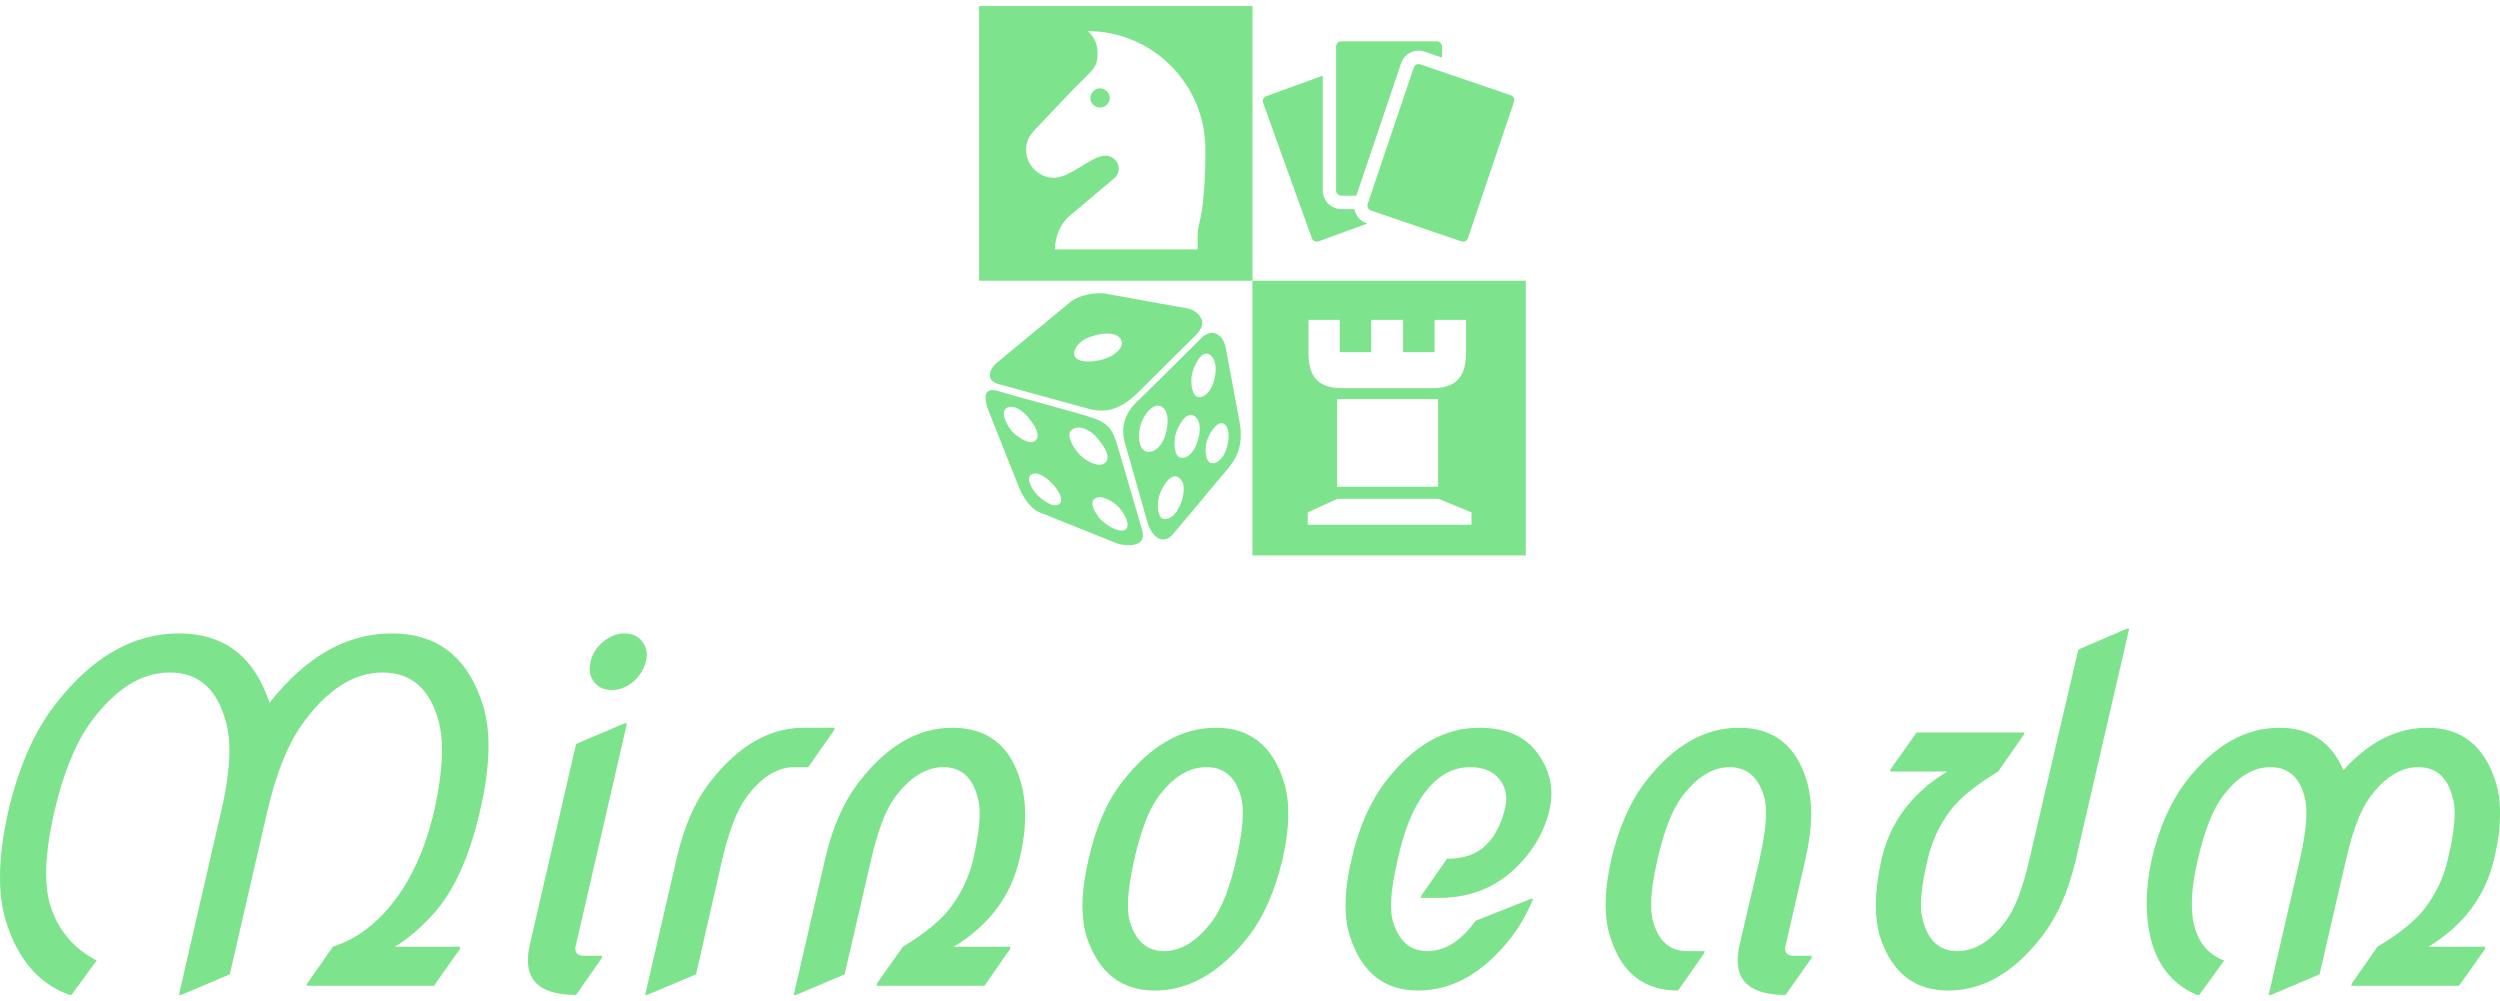 <svg data-v-423bf9ae="" xmlns="http://www.w3.org/2000/svg" viewBox="0 0 409.623 164" class="iconAbove"><!----><!----><!----><g data-v-423bf9ae="" id="3ee6f0cc-3cdb-4190-acf2-d9a26a7eb292" fill="#7DE38D" transform="matrix(5.52,0,0,5.52,-10.874,87.336)"><path d="M7.35 13.71L7.28 13.71L8.53 8.28Q8.78 7.21 8.78 6.45L8.78 6.45Q8.78 5.98 8.68 5.62L8.68 5.62Q8.29 4.14 7.01 4.14L7.01 4.14Q5.74 4.14 4.66 5.62L4.66 5.62Q3.98 6.56 3.58 8.28L3.58 8.28Q3.34 9.35 3.34 10.11L3.34 10.11Q3.34 10.58 3.43 10.94L3.43 10.94Q3.75 12.12 4.84 12.69L4.84 12.69L4.09 13.71L4.03 13.71Q2.65 13.21 2.13 11.47L2.13 11.47Q1.97 10.92 1.97 10.21L1.97 10.21Q1.97 9.36 2.21 8.28L2.21 8.28Q2.68 6.28 3.61 5.09L3.61 5.09Q5.24 2.98 7.28 2.98L7.28 2.98Q9.29 2.98 9.97 5.04L9.97 5.04Q11.59 2.98 13.60 2.98L13.60 2.98Q15.63 2.98 16.30 5.09L16.30 5.09Q16.47 5.63 16.47 6.33L16.47 6.33Q16.47 7.19 16.21 8.28L16.21 8.28Q15.74 10.31 14.83 11.31L14.83 11.31Q14.27 11.93 13.69 12.28L13.69 12.28L15.63 12.28L15.62 12.35L14.85 13.44L11.07 13.44L11.09 13.37L11.85 12.28Q12.85 11.96 13.62 10.99L13.62 10.99Q14.46 9.93 14.85 8.28L14.85 8.28Q15.09 7.21 15.09 6.45L15.09 6.45Q15.09 5.98 15.00 5.62L15.00 5.62Q14.61 4.14 13.33 4.14L13.33 4.14Q12.06 4.14 10.98 5.62L10.98 5.62Q10.30 6.54 9.90 8.28L9.90 8.28L8.79 13.10L7.35 13.71ZM19.50 3.82L19.50 3.82Q19.58 3.47 19.87 3.23Q20.17 2.98 20.51 2.98Q20.86 2.98 21.04 3.23L21.04 3.23Q21.17 3.40 21.17 3.62L21.17 3.62Q21.17 3.70 21.14 3.82L21.14 3.82Q21.04 4.18 20.77 4.41L20.77 4.41Q20.47 4.66 20.12 4.66L20.12 4.66Q19.78 4.66 19.59 4.40L19.59 4.40Q19.47 4.24 19.47 4.04L19.47 4.04Q19.47 3.94 19.50 3.82ZM19.83 12.62L19.07 13.71Q17.64 13.71 17.64 12.69L17.64 12.69Q17.64 12.49 17.69 12.25L17.69 12.25L19.07 6.26L20.51 5.65L20.58 5.65L19.06 12.25Q18.99 12.55 19.32 12.55L19.32 12.55L19.84 12.55L19.83 12.62ZM21.18 13.71L21.12 13.71L22.05 9.68Q22.37 8.25 23.07 7.36L23.07 7.36Q24.31 5.78 25.83 5.78L25.83 5.78L26.75 5.78L26.73 5.85L25.96 6.95L25.55 6.95Q24.78 6.95 24.12 7.85L24.12 7.85Q23.71 8.41 23.41 9.68L23.41 9.68L22.63 13.10L21.18 13.71ZM30.28 12.28L30.28 12.28Q30.28 12.28 31.96 12.28L31.96 12.28L31.95 12.35L31.19 13.44L27.99 13.44L28 13.37L28.77 12.28Q29.73 11.70 30.15 11.16L30.15 11.16Q30.67 10.49 30.86 9.68L30.86 9.68Q31.05 8.84 31.05 8.31L31.05 8.31Q31.05 8.03 30.99 7.85L30.99 7.85Q30.76 6.95 29.97 6.95L29.97 6.95Q29.20 6.95 28.53 7.85L28.53 7.85Q28.12 8.41 27.83 9.68L27.83 9.68L27.04 13.10L25.60 13.71L25.53 13.71L26.46 9.68Q26.79 8.25 27.49 7.36L27.49 7.36Q28.72 5.78 30.24 5.78L30.24 5.78Q31.80 5.78 32.26 7.36L32.26 7.36Q32.40 7.83 32.40 8.38L32.40 8.38Q32.40 8.99 32.23 9.68L32.23 9.68Q31.85 11.33 30.28 12.28ZM35.64 9.68L35.64 9.68Q35.45 10.53 35.45 11.05L35.45 11.05Q35.45 11.32 35.50 11.51L35.50 11.51Q35.76 12.41 36.52 12.41Q37.29 12.41 37.96 11.51L37.96 11.51Q38.38 10.94 38.67 9.68L38.67 9.68Q38.86 8.84 38.86 8.31L38.86 8.31Q38.86 8.03 38.81 7.85L38.81 7.85Q38.58 6.95 37.78 6.95L37.78 6.95Q36.98 6.95 36.33 7.86L36.33 7.86Q35.93 8.42 35.64 9.68ZM34.28 9.69L34.28 9.69Q34.60 8.25 35.30 7.36L35.30 7.36Q36.54 5.78 38.06 5.78Q39.57 5.78 40.07 7.36L40.07 7.36Q40.21 7.79 40.21 8.33L40.21 8.33Q40.21 8.93 40.04 9.68L40.04 9.68Q39.69 11.14 39.01 12.00L39.01 12.00Q37.76 13.58 36.25 13.58L36.25 13.58Q34.76 13.58 34.23 12.00L34.23 12.00Q34.10 11.59 34.10 11.07L34.10 11.07Q34.10 10.47 34.28 9.69ZM47.41 10.86L47.48 10.86Q47.20 11.52 46.83 12.00L46.83 12.00Q45.60 13.58 44.06 13.58L44.06 13.58Q42.57 13.58 42.05 12.00L42.05 12.00Q41.91 11.59 41.91 11.05L41.91 11.05Q41.91 10.42 42.09 9.68L42.09 9.68Q42.40 8.29 43.11 7.36L43.11 7.36Q44.33 5.78 45.87 5.78L45.87 5.78Q47.04 5.78 47.59 6.51L47.59 6.51Q48.02 7.08 48.02 7.73L48.02 7.73Q48.02 7.98 47.96 8.23L47.96 8.23Q47.71 9.28 46.83 10.06L46.83 10.06Q45.95 10.83 44.67 10.83L44.67 10.83L44.14 10.83L44.16 10.76L44.92 9.67Q45.66 9.67 46.07 9.27L46.07 9.27Q46.47 8.88 46.63 8.22L46.63 8.22Q46.68 8.05 46.68 7.90L46.68 7.90Q46.68 7.57 46.49 7.33L46.49 7.33Q46.22 6.95 45.60 6.95L45.60 6.95Q44.76 6.95 44.16 7.85L44.16 7.85Q43.72 8.50 43.46 9.68L43.46 9.68Q43.26 10.53 43.26 11.05L43.26 11.05Q43.26 11.32 43.31 11.51L43.31 11.51Q43.57 12.41 44.34 12.41L44.34 12.41Q45.12 12.41 45.77 11.51L45.77 11.51L47.41 10.86ZM52.55 12.48L51.78 13.58Q50.26 13.58 49.77 12.00L49.77 12.00Q49.63 11.57 49.63 11.03L49.63 11.03Q49.63 10.42 49.80 9.68L49.80 9.68Q50.14 8.24 50.83 7.36L50.83 7.36Q52.06 5.78 53.59 5.78L53.59 5.78Q55.13 5.78 55.60 7.36L55.60 7.36Q55.73 7.80 55.73 8.33L55.73 8.33Q55.73 8.94 55.56 9.68L55.56 9.68L54.97 12.25Q54.90 12.55 55.23 12.55L55.23 12.55L55.75 12.55L55.74 12.62L54.97 13.71Q53.55 13.71 53.55 12.69L53.55 12.69Q53.55 12.49 53.60 12.25L53.60 12.25L54.20 9.68Q54.39 8.83 54.39 8.31L54.39 8.31Q54.39 8.05 54.34 7.85L54.34 7.85Q54.09 6.95 53.31 6.95Q52.54 6.95 51.88 7.85L51.88 7.85Q51.46 8.42 51.17 9.68L51.17 9.68Q50.98 10.51 50.98 11.03L50.98 11.03Q50.98 11.31 51.03 11.51L51.03 11.51Q51.28 12.41 52.04 12.41L52.04 12.41L52.57 12.41L52.55 12.48ZM65.10 2.84L65.17 2.84L63.59 9.68Q63.26 11.11 62.56 12.00L62.56 12.00Q61.33 13.58 59.80 13.58L59.80 13.58Q58.30 13.58 57.78 12.00L57.78 12.00Q57.65 11.58 57.65 11.04L57.65 11.04Q57.65 10.44 57.82 9.68L57.82 9.68Q58.20 8.03 59.77 7.08L59.77 7.08L58.08 7.08L58.09 7.01L58.86 5.92L62.06 5.92L62.04 5.99L61.28 7.08Q60.32 7.66 59.89 8.20L59.89 8.20Q59.38 8.86 59.19 9.68L59.19 9.68Q58.99 10.51 58.99 11.03L58.99 11.03Q58.99 11.31 59.05 11.51L59.05 11.51Q59.29 12.41 60.07 12.41Q60.85 12.41 61.52 11.50L61.52 11.50Q61.92 10.95 62.21 9.68L62.21 9.68L63.66 3.46L65.10 2.84ZM69.38 13.71L69.31 13.71L70.24 9.68Q70.43 8.84 70.43 8.31L70.43 8.31Q70.43 8.04 70.38 7.85L70.38 7.85Q70.16 6.95 69.36 6.95L69.36 6.95Q68.58 6.95 67.92 7.85L67.92 7.85Q67.51 8.41 67.21 9.68L67.21 9.68Q67.03 10.43 67.03 11.01L67.03 11.01Q67.03 11.29 67.07 11.51L67.07 11.51Q67.24 12.41 67.99 12.69L67.99 12.69L67.25 13.71L67.18 13.71Q66.10 13.25 65.80 12.00L65.80 12.00Q65.69 11.52 65.69 10.99L65.69 10.99Q65.69 10.38 65.84 9.68L65.84 9.68Q66.17 8.27 66.87 7.36L66.87 7.36Q68.10 5.78 69.63 5.78L69.63 5.78Q70.99 5.78 71.53 7.04L71.53 7.04Q72.66 5.78 74.02 5.78L74.02 5.78Q75.53 5.78 76.04 7.36L76.04 7.36Q76.18 7.79 76.18 8.32L76.18 8.32Q76.18 8.94 76.00 9.68L76.00 9.68Q75.62 11.33 74.05 12.28L74.05 12.28L75.74 12.28L75.73 12.35L74.96 13.44L71.76 13.44L71.78 13.37L72.54 12.28Q73.51 11.70 73.93 11.16L73.93 11.16Q74.45 10.49 74.63 9.68L74.63 9.68Q74.83 8.85 74.83 8.32L74.83 8.32Q74.83 8.04 74.77 7.85L74.77 7.85Q74.55 6.95 73.75 6.95L73.75 6.95Q72.97 6.95 72.31 7.85L72.31 7.85Q71.90 8.41 71.61 9.68L71.61 9.68L70.82 13.10L69.38 13.71Z"></path></g><!----><g data-v-423bf9ae="" id="08f15f08-eb54-4ebd-841c-f73797e4a0d6" transform="matrix(1,0,0,1,155.211,-4.006)" stroke="none" fill="#7DE38D"><path d="M92.854 20.7l-7.541 22.31a.863.863 0 01-1.091.539L69.42 38.497a.849.849 0 01-.491-.437.852.852 0 01-.044-.657l.002-.003 7.54-22.306a.845.845 0 01.434-.496.836.836 0 01.656-.043l14.8 5.052a.866.866 0 01.537 1.093zM64.569 36.064h2.453l7.329-21.677a3.038 3.038 0 011.539-1.764 3.004 3.004 0 012.329-.152l2.837.968v-1.798a.86.86 0 00-.856-.862H64.569a.861.861 0 00-.858.862v23.563c0 .474.385.86.858.86zm4.148 4.518a3.03 3.03 0 01-2.01-2.315h-2.138a3.06 3.06 0 01-3.05-3.062V16.407c-8.033 2.922-9.144 3.328-9.343 3.382l.092-.017a.855.855 0 00-.482.446.847.847 0 00-.029.659l7.979 22.154a.866.866 0 00.444.488c.207.096.44.106.656.029l8.021-2.917a2.726 2.726 0 00-.14-.049zM8.06 63.499l11.835-9.781c1.109-1.027 3.124-1.625 4.826-1.655.426-.027.853 0 1.192.057l13.452 2.424c.88.171 2.158.914 2.385 2.053v.628c-.084.484-.397 1.054-.993 1.653l-9.651 9.583c-2.184 2.083-4.143 2.966-6.385 2.795-.541-.028-1.107-.142-1.702-.313L8.26 66.893c-1.845-.514-1.506-2.281-.2-3.394zm12.915-.969c.482.74 2.185.854 3.746.542.482-.085.965-.2 1.391-.4 1.759-.656 3.292-2.225 2.044-3.42-.768-.714-2.185-.685-3.435-.429-.795.199-1.504.429-1.988.656-1.221.597-2.413 2.054-1.758 3.051zm6.47 30.373l-.767-.315-3.546-1.424-7.098-2.853h-.027l-.937-.371c-1.164-.456-2.328-1.996-3.038-3.422-.084-.199-.141-.341-.227-.514L6.869 71.571c-.369-.885-1.76-4.535 1.618-3.452l3.546 1.027 3.975 1.084h.027l6.188 1.74c.311.084.624.199.909.285 1.785.54 2.808 1.056 3.546 2.023.597.827.995 1.968 1.504 3.737l3.776 12.947c.056.229.084.429.084.601v.285c-.113 1.854-3.064 1.681-4.597 1.055zM12.033 75.82c.85.543 1.816.884 2.385.399.964-.826-.056-2.481-1.078-3.736-.397-.483-.824-.912-1.307-1.227-.794-.57-1.674-.827-2.355-.37-1.051.685.144 2.909.938 3.792.312.343.85.8 1.417 1.142zm5.054 7.33a6.3 6.3 0 00-1.052-.914h-.027c-.796-.571-1.619-.885-2.271-.429-.938.628.312 2.653 1.135 3.422.285.258.712.628 1.137.913h.027c.795.542 1.73.913 2.299.459.879-.686-.17-2.395-1.248-3.451zm6.046-3.566c.965.541 2.042.826 2.694.284 1.078-.913-.027-2.595-1.221-4.049-.427-.514-.937-.97-1.474-1.253-.909-.544-1.875-.714-2.643-.202-1.219.77.172 2.937.995 3.907.342.428.964.941 1.649 1.313zm4.709 7.273c-.312-.255-.708-.57-1.163-.828-.879-.484-1.818-.799-2.499-.313-1.077.685.284 2.737 1.109 3.564.341.286.822.685 1.39 1.027.907.515 1.959.884 2.555.427.954-.729-.483-3.079-1.392-3.877zm20.237-11.836v.543c-.027 1.911-.682 3.537-2.242 5.417l-1.646 1.939-2.215 2.652-2.667 3.196-2.1 2.48c-.2.257-.397.486-.598.627-.993.883-2.072.571-2.837-.371a5.69 5.69 0 01-1.022-2.081l-3.634-12.806a7.337 7.337 0 01-.284-1.712v-.483c.058-1.482.682-2.996 2.045-4.393l2.896-2.824 2.837-2.821 2.697-2.683 2.214-2.195c.143-.171.312-.285.453-.428.795-.571 1.561-.656 2.215-.315.707.374 1.248 1.171 1.446 2.31l2.157 11.552c.171.854.285 1.654.285 2.396zm-12.374.372c.537-1.74.708-4.192-.711-4.822-.425-.169-.822-.112-1.219.115-.965.515-1.789 1.94-2.072 2.825-.369 1.196-.568 3.905.794 4.448.425.141.853.085 1.278-.058.823-.399 1.56-1.368 1.93-2.508zm2.07 6.785c-.397-.197-.766-.142-1.163.115-.794.543-1.477 1.826-1.789 2.652-.425 1.168-.595 3.652.541 4.05.426.115.851.03 1.248-.227.682-.399 1.278-1.285 1.675-2.339.624-1.682.738-3.621-.512-4.251zm2.527-10.095c-.341-.169-.681-.113-.992.086-.852.484-1.534 1.938-1.846 2.822-.367 1.17-.397 3.68.738 3.995.368.086.766.027 1.107-.173.711-.425 1.333-1.338 1.701-2.48.541-1.712.571-3.68-.708-4.25zm1.675-3.165c.795-.37 1.42-1.426 1.761-2.681.481-1.74.255-3.737-.937-4.221a.932.932 0 00-.824.058c-.853.456-1.561 2.024-1.814 2.965-.343 1.198-.229 3.765.936 4.021.312.057.594 0 .878-.142zm3.294 4.506c-.343-.171-.711-.057-1.079.228-.711.571-1.42 1.825-1.646 2.566-.341 1.112-.368 3.366.651 3.65.341.085.682.03.995-.143.68-.37 1.27-1.247 1.589-2.28.483-1.569.483-3.507-.51-4.021zM50 5v45.003H5.214V5H50zm-7.707 23.466c0-10.663-8.643-19.356-19.283-19.356 1.08.925 1.602 2.132 1.602 3.582 0 1.046-.08 1.812-.76 2.656-1.041 1.247-2.284 2.334-3.404 3.5-2.003 2.092-4.004 4.226-6.008 6.319-.96 1.007-1.521 1.971-1.521 3.379 0 2.535 2.083 4.59 4.566 4.59 2.683 0 6.166-3.624 8.449-3.624 1.16 0 2.16.967 2.16 2.132 0 .563-.241 1.167-.681 1.53l-7.406 6.238c-1.521 1.287-2.362 3.523-2.362 5.454h23.366v-2.092c0-1.512.561-3.12.762-4.652.402-3.175.52-6.436.52-9.656zm-17.28-9.979c-.842 0-1.562.725-1.562 1.568 0 .846.72 1.57 1.562 1.57.882 0 1.602-.724 1.602-1.57-.001-.843-.72-1.568-1.602-1.568zm69.773 31.516v45.003H50V50.003h44.786zM59.178 61.752c0 3.855 1.473 5.844 5.434 5.844h14.915c3.963 0 5.475-1.988 5.475-5.844v-5.335H79.84v5.298h-5.155v-5.298h-5.231v5.298h-5.152v-5.298h-5.123v5.335zm4.694 7.637v14.367h16.55V69.389h-16.55zm22.02 18.569l-5.394-2.222H63.911l-4.851 2.222v2.023h26.831v-2.023z"></path></g><!----></svg>